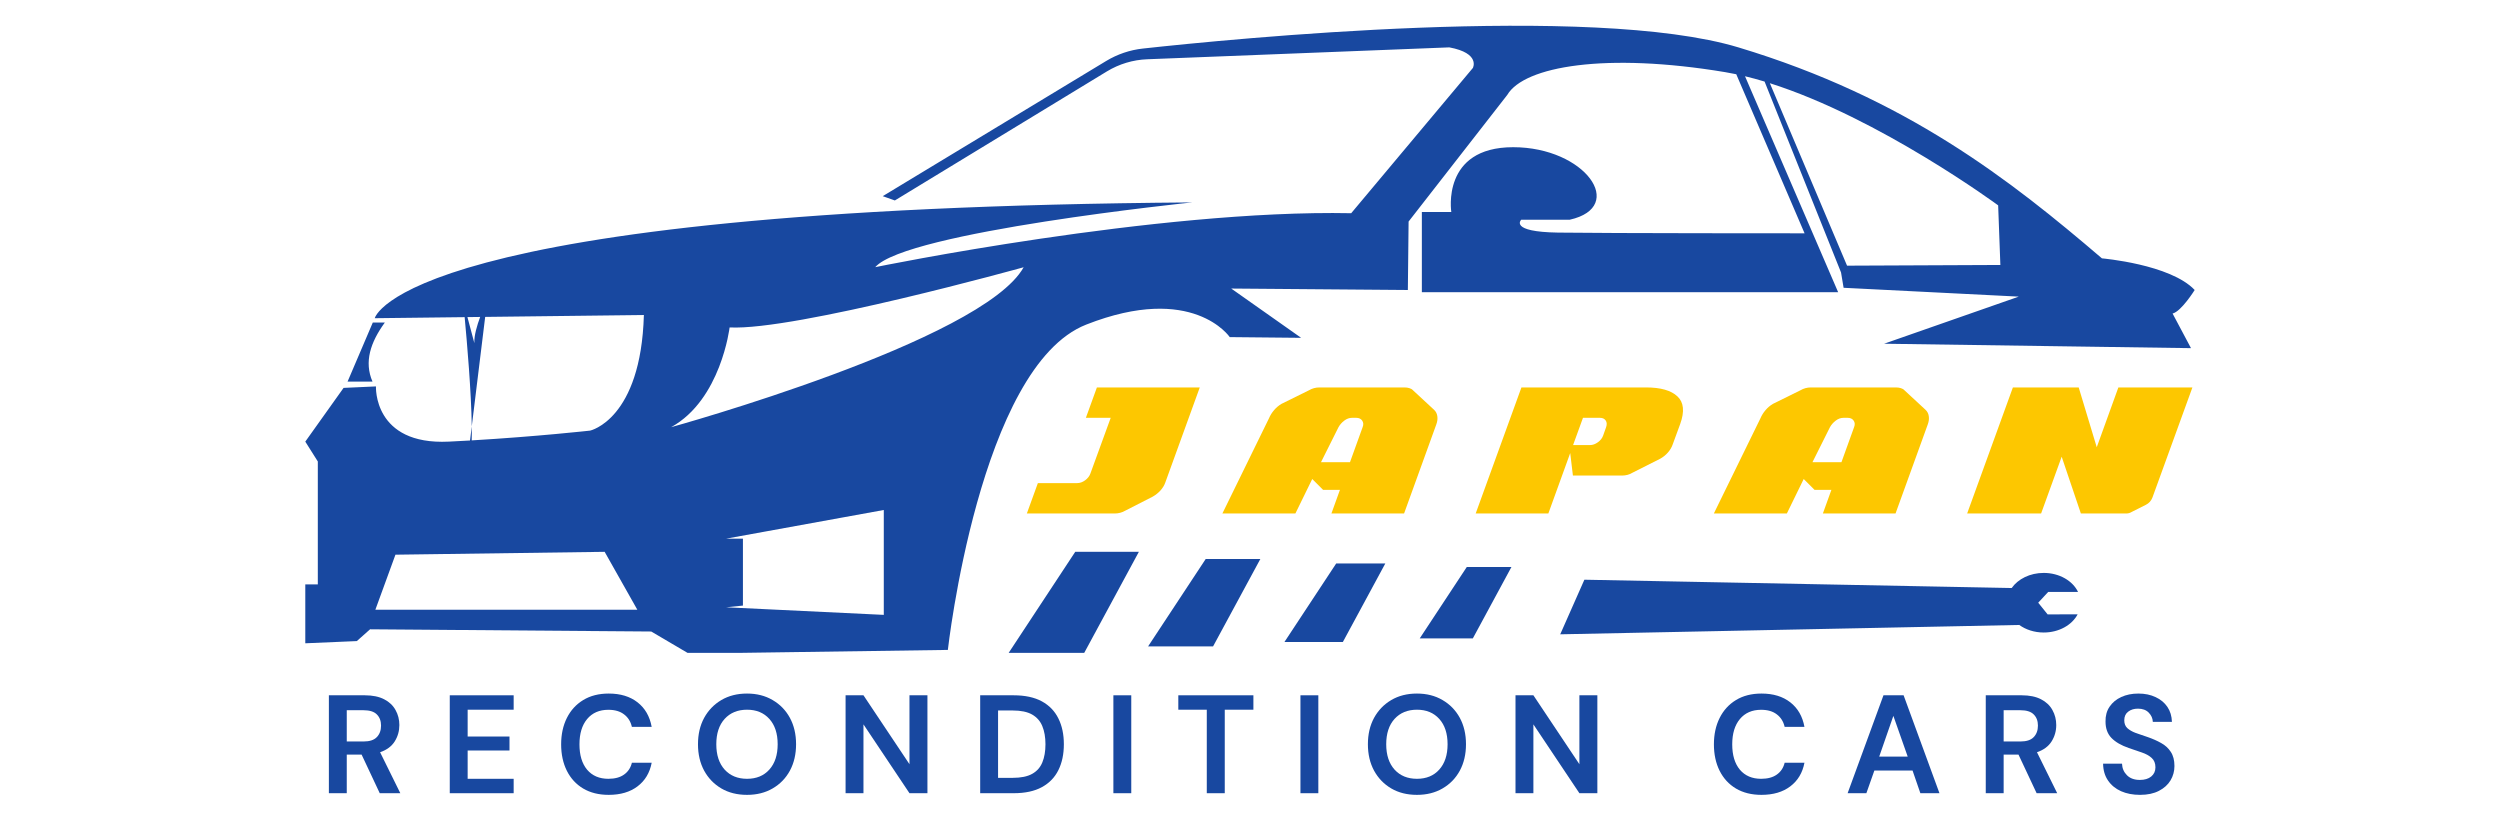 <svg xmlns="http://www.w3.org/2000/svg" xmlns:xlink="http://www.w3.org/1999/xlink" width="600" zoomAndPan="magnify" viewBox="0 0 450 150" height="200" preserveAspectRatio="xMidYMid meet" version="1.0"><defs><g/><clipPath id="28d9b13b96"><path d="M 54.727 4 L 395.516 4 L 395.516 117.52 L 54.727 117.52 Z M 54.727 4 " clip-rule="nonzero"/></clipPath><clipPath id="3c185cf24e"><path d="M 181 99 L 205 99 L 205 117.52 L 181 117.52 Z M 181 99 " clip-rule="nonzero"/></clipPath></defs><g clip-path="url(#28d9b13b96)"><path fill="#1848a0" d="M 332.469 47.82 L 318.574 14.977 C 338.316 21.23 359.668 36.965 359.668 36.965 L 360.066 47.695 Z M 120.805 76.891 C 129.781 71.938 131.328 58.938 131.328 58.938 C 143.09 59.555 184.258 48.105 184.258 48.105 C 176.828 61.414 120.805 76.891 120.805 76.891 Z M 159.082 110.676 L 130.711 109.312 L 133.727 109.004 L 133.727 96.957 L 130.711 96.957 L 159.082 91.797 Z M 67.566 109.75 L 71.18 99.844 L 108.836 99.328 L 114.719 109.75 Z M 85.383 61.758 C 85.074 60.555 84.566 58.668 84.137 57.078 L 86.43 57.051 C 85.859 58.582 85.32 60.406 85.383 61.758 Z M 395.043 52.199 C 390.672 47.562 378.348 46.504 378.348 46.504 C 361.922 32.461 343.109 17.621 312.902 8.527 C 286.512 0.574 221.684 6.992 205.734 8.738 C 203.391 8.992 201.133 9.754 199.113 10.977 L 158.891 35.309 L 161.074 36.082 L 199.246 12.852 C 201.438 11.52 203.93 10.766 206.492 10.668 L 260.879 8.527 C 266.535 9.582 265.117 12.234 265.117 12.234 L 243.215 38.379 C 208.238 37.672 157.543 48.09 157.543 48.09 C 163.02 41.734 214.598 36.434 214.598 36.434 C 72.043 37.496 67.453 57.277 67.453 57.277 L 83.637 57.086 C 84.062 61.609 84.832 70.504 84.918 76.75 L 87.332 57.043 L 115.898 56.703 C 115.367 75.52 106.227 77.508 106.227 77.508 C 106.227 77.508 96.723 78.57 84.906 79.27 C 84.93 78.5 84.93 77.652 84.918 76.75 L 84.605 79.289 C 83.355 79.359 82.082 79.426 80.789 79.492 C 67.145 80.156 67.672 69.555 67.672 69.555 L 61.844 69.82 L 54.953 79.492 L 57.207 83.066 L 57.207 105.191 L 54.953 105.191 L 54.953 115.793 L 64.227 115.395 L 66.613 113.273 L 117.223 113.672 L 123.98 117.648 L 170.613 116.984 C 170.613 116.984 176.309 65.98 195.52 58.426 C 214.73 50.875 221.355 60.68 221.355 60.68 L 234.207 60.809 L 221.621 51.938 L 253.414 52.199 L 253.547 39.879 L 271.305 17.09 C 274.348 11.922 289.055 9.406 310.516 12.984 C 311.184 13.094 311.852 13.223 312.527 13.363 L 324.824 41.996 C 324.824 41.996 289.32 41.996 280.441 41.867 C 271.566 41.734 273.82 39.547 273.82 39.547 L 282.562 39.547 C 292.898 37.227 285.344 26.496 272.363 26.496 C 259.379 26.496 261.234 38.156 261.234 38.156 L 255.934 38.156 L 255.934 52.598 L 330.867 52.598 L 314.102 13.723 C 315.266 14 316.441 14.324 317.625 14.68 L 331.387 49.047 L 331.848 51.801 L 363.379 53.391 L 339.137 61.871 L 394.379 62.668 L 391.066 56.438 C 392.656 56.039 395.043 52.199 395.043 52.199 " fill-opacity="1" fill-rule="nonzero"/></g><path fill="#1848a0" d="M 69.27 58.059 L 67.102 58.059 L 62.562 68.688 L 67.051 68.688 C 65.504 65.145 66.691 61.602 69.27 58.059 " fill-opacity="1" fill-rule="nonzero"/><g clip-path="url(#3c185cf24e)"><path fill="#1848a0" d="M 181.473 117.648 L 195.09 117.648 L 204.996 99.328 L 193.543 99.328 L 181.473 117.648 " fill-opacity="1" fill-rule="nonzero"/></g><path fill="#1848a0" d="M 206.656 116.352 L 218.352 116.352 L 226.859 100.625 L 217.023 100.625 L 206.656 116.352 " fill-opacity="1" fill-rule="nonzero"/><path fill="#1848a0" d="M 231.199 115.559 L 241.715 115.559 L 249.359 101.418 L 240.52 101.418 L 231.199 115.559 " fill-opacity="1" fill-rule="nonzero"/><path fill="#1848a0" d="M 255.551 114.914 L 265.109 114.914 L 272.059 102.059 L 264.023 102.059 L 255.551 114.914 " fill-opacity="1" fill-rule="nonzero"/><path fill="#1848a0" d="M 366.879 108.488 L 368.672 106.551 L 374.047 106.547 C 373.082 104.543 370.684 103.125 367.867 103.125 C 365.391 103.125 363.238 104.223 362.102 105.848 L 362.098 105.844 L 285.188 104.348 L 280.84 114.176 L 363.461 112.492 L 363.457 112.484 C 364.629 113.332 366.172 113.852 367.867 113.852 C 370.613 113.852 372.973 112.5 373.977 110.574 L 368.574 110.594 L 366.879 108.488 " fill-opacity="1" fill-rule="nonzero"/><g fill="#fdc700" fill-opacity="1"><g transform="translate(183.958, 92.427)"><g><path d="M 15.969 -17.219 L 11.5 -17.219 L 13.484 -22.688 L 32 -22.688 L 25.797 -5.578 C 25.629 -5.086 25.344 -4.613 24.938 -4.156 C 24.531 -3.707 24.062 -3.332 23.531 -3.031 L 18.609 -0.516 C 18.305 -0.336 17.992 -0.207 17.672 -0.125 C 17.348 -0.039 17.023 0 16.703 0 L 0.875 0 L 2.859 -5.469 L 9.938 -5.469 C 10.426 -5.469 10.898 -5.633 11.359 -5.969 C 11.828 -6.312 12.145 -6.719 12.312 -7.188 Z M 15.969 -17.219 "/></g></g></g><g fill="#fdc700" fill-opacity="1"><g transform="translate(219.546, 92.427)"><g><path d="M 33.188 0 L 20.109 0 L 21.641 -4.25 L 18.609 -4.25 L 16.656 -6.203 L 13.625 0 L 0.484 0 L 8.859 -17.109 C 9.086 -17.648 9.395 -18.145 9.781 -18.594 C 10.164 -19.051 10.613 -19.43 11.125 -19.734 L 16.062 -22.172 C 16.645 -22.516 17.273 -22.688 17.953 -22.688 L 33.25 -22.688 C 33.582 -22.688 33.879 -22.645 34.141 -22.562 C 34.41 -22.488 34.629 -22.359 34.797 -22.172 L 38.594 -18.656 C 38.914 -18.352 39.109 -17.973 39.172 -17.516 C 39.242 -17.066 39.188 -16.582 39 -16.062 Z M 21.375 -15.516 L 18.234 -9.234 L 23.453 -9.234 L 25.719 -15.516 C 25.906 -15.973 25.883 -16.367 25.656 -16.703 C 25.426 -17.047 25.066 -17.219 24.578 -17.219 L 23.812 -17.219 C 23.32 -17.219 22.852 -17.047 22.406 -16.703 C 21.969 -16.367 21.625 -15.973 21.375 -15.516 Z M 21.375 -15.516 "/></g></g></g><g fill="#fdc700" fill-opacity="1"><g transform="translate(264.405, 92.427)"><g><path d="M 18.719 -6.828 L 18.234 -10.875 L 14.297 0 L 1.219 0 L 9.453 -22.688 L 31.891 -22.688 C 34.516 -22.688 36.395 -22.148 37.531 -21.078 C 38.676 -20.016 38.844 -18.359 38.031 -16.109 L 36.672 -12.406 C 36.504 -11.914 36.223 -11.441 35.828 -10.984 C 35.441 -10.535 34.977 -10.16 34.438 -9.859 L 29.484 -7.359 C 29.18 -7.172 28.867 -7.035 28.547 -6.953 C 28.223 -6.867 27.898 -6.828 27.578 -6.828 Z M 20.531 -17.219 L 18.75 -12.312 L 21.781 -12.312 C 22.27 -12.312 22.742 -12.477 23.203 -12.812 C 23.672 -13.145 23.988 -13.547 24.156 -14.016 L 24.688 -15.516 C 24.863 -16.004 24.844 -16.41 24.625 -16.734 C 24.406 -17.055 24.062 -17.219 23.594 -17.219 Z M 20.531 -17.219 "/></g></g></g><g fill="#fdc700" fill-opacity="1"><g transform="translate(308.009, 92.427)"><g><path d="M 33.188 0 L 20.109 0 L 21.641 -4.25 L 18.609 -4.25 L 16.656 -6.203 L 13.625 0 L 0.484 0 L 8.859 -17.109 C 9.086 -17.648 9.395 -18.145 9.781 -18.594 C 10.164 -19.051 10.613 -19.43 11.125 -19.734 L 16.062 -22.172 C 16.645 -22.516 17.273 -22.688 17.953 -22.688 L 33.25 -22.688 C 33.582 -22.688 33.879 -22.645 34.141 -22.562 C 34.41 -22.488 34.629 -22.359 34.797 -22.172 L 38.594 -18.656 C 38.914 -18.352 39.109 -17.973 39.172 -17.516 C 39.242 -17.066 39.188 -16.582 39 -16.062 Z M 21.375 -15.516 L 18.234 -9.234 L 23.453 -9.234 L 25.719 -15.516 C 25.906 -15.973 25.883 -16.367 25.656 -16.703 C 25.426 -17.047 25.066 -17.219 24.578 -17.219 L 23.812 -17.219 C 23.32 -17.219 22.852 -17.047 22.406 -16.703 C 21.969 -16.367 21.625 -15.973 21.375 -15.516 Z M 21.375 -15.516 "/></g></g></g><g fill="#fdc700" fill-opacity="1"><g transform="translate(352.868, 92.427)"><g><path d="M 14.531 0 L 1.219 0 L 9.453 -22.688 L 21.297 -22.688 L 24.547 -11.922 L 28.438 -22.688 L 41.766 -22.688 L 34.578 -2.891 C 34.348 -2.285 33.953 -1.844 33.391 -1.562 L 30.844 -0.281 C 30.539 -0.094 30.219 0 29.875 0 L 21.688 0 L 18.234 -10.219 Z M 14.531 0 "/></g></g></g><g fill="#1848a0" fill-opacity="1"><g transform="translate(57.479, 142.778)"><g><path d="M 1.719 0 L 1.719 -17.625 L 8.188 -17.625 C 9.594 -17.625 10.754 -17.383 11.672 -16.906 C 12.586 -16.438 13.27 -15.789 13.719 -14.969 C 14.176 -14.156 14.406 -13.254 14.406 -12.266 C 14.406 -11.191 14.125 -10.207 13.562 -9.312 C 13 -8.426 12.125 -7.781 10.938 -7.375 L 14.578 0 L 10.875 0 L 7.609 -6.953 L 4.938 -6.953 L 4.938 0 Z M 4.938 -9.312 L 7.984 -9.312 C 9.055 -9.312 9.844 -9.57 10.344 -10.094 C 10.852 -10.613 11.109 -11.305 11.109 -12.172 C 11.109 -13.004 10.859 -13.672 10.359 -14.172 C 9.867 -14.68 9.066 -14.938 7.953 -14.938 L 4.938 -14.938 Z M 4.938 -9.312 "/></g></g></g><g fill="#1848a0" fill-opacity="1"><g transform="translate(79.239, 142.778)"><g><path d="M 1.719 0 L 1.719 -17.625 L 13.219 -17.625 L 13.219 -15.031 L 4.938 -15.031 L 4.938 -10.203 L 12.469 -10.203 L 12.469 -7.688 L 4.938 -7.688 L 4.938 -2.594 L 13.219 -2.594 L 13.219 0 Z M 1.719 0 "/></g></g></g><g fill="#1848a0" fill-opacity="1"><g transform="translate(99.865, 142.778)"><g><path d="M 9.703 0.297 C 7.922 0.297 6.391 -0.082 5.109 -0.844 C 3.836 -1.602 2.859 -2.664 2.172 -4.031 C 1.484 -5.406 1.141 -6.992 1.141 -8.797 C 1.141 -10.586 1.484 -12.172 2.172 -13.547 C 2.859 -14.922 3.836 -15.992 5.109 -16.766 C 6.391 -17.547 7.922 -17.938 9.703 -17.938 C 11.816 -17.938 13.547 -17.41 14.891 -16.359 C 16.242 -15.305 17.094 -13.832 17.438 -11.938 L 13.875 -11.938 C 13.656 -12.895 13.188 -13.645 12.469 -14.188 C 11.758 -14.738 10.816 -15.016 9.641 -15.016 C 8.016 -15.016 6.738 -14.457 5.812 -13.344 C 4.895 -12.238 4.438 -10.723 4.438 -8.797 C 4.438 -6.859 4.895 -5.336 5.812 -4.234 C 6.738 -3.141 8.016 -2.594 9.641 -2.594 C 10.816 -2.594 11.758 -2.848 12.469 -3.359 C 13.188 -3.867 13.656 -4.578 13.875 -5.484 L 17.438 -5.484 C 17.094 -3.672 16.242 -2.254 14.891 -1.234 C 13.547 -0.211 11.816 0.297 9.703 0.297 Z M 9.703 0.297 "/></g></g></g><g fill="#1848a0" fill-opacity="1"><g transform="translate(124.496, 142.778)"><g><path d="M 9.969 0.297 C 8.207 0.297 6.664 -0.086 5.344 -0.859 C 4.031 -1.629 3 -2.695 2.25 -4.062 C 1.508 -5.438 1.141 -7.02 1.141 -8.812 C 1.141 -10.613 1.508 -12.195 2.25 -13.562 C 3 -14.926 4.031 -15.992 5.344 -16.766 C 6.664 -17.547 8.207 -17.938 9.969 -17.938 C 11.719 -17.938 13.254 -17.547 14.578 -16.766 C 15.91 -15.992 16.945 -14.926 17.688 -13.562 C 18.426 -12.195 18.797 -10.613 18.797 -8.812 C 18.797 -7.02 18.426 -5.438 17.688 -4.062 C 16.945 -2.695 15.91 -1.629 14.578 -0.859 C 13.254 -0.086 11.719 0.297 9.969 0.297 Z M 9.969 -2.594 C 11.656 -2.594 12.992 -3.145 13.984 -4.25 C 14.984 -5.363 15.484 -6.883 15.484 -8.812 C 15.484 -10.75 14.984 -12.27 13.984 -13.375 C 12.992 -14.477 11.656 -15.031 9.969 -15.031 C 8.289 -15.031 6.945 -14.477 5.938 -13.375 C 4.938 -12.27 4.438 -10.75 4.438 -8.812 C 4.438 -6.883 4.938 -5.363 5.938 -4.25 C 6.945 -3.145 8.289 -2.594 9.969 -2.594 Z M 9.969 -2.594 "/></g></g></g><g fill="#1848a0" fill-opacity="1"><g transform="translate(150.486, 142.778)"><g><path d="M 1.719 0 L 1.719 -17.625 L 4.938 -17.625 L 13.219 -5.219 L 13.219 -17.625 L 16.453 -17.625 L 16.453 0 L 13.219 0 L 4.938 -12.391 L 4.938 0 Z M 1.719 0 "/></g></g></g><g fill="#1848a0" fill-opacity="1"><g transform="translate(174.714, 142.778)"><g><path d="M 1.719 0 L 1.719 -17.625 L 7.734 -17.625 C 9.797 -17.625 11.492 -17.258 12.828 -16.531 C 14.16 -15.801 15.148 -14.773 15.797 -13.453 C 16.453 -12.141 16.781 -10.594 16.781 -8.812 C 16.781 -7.031 16.453 -5.477 15.797 -4.156 C 15.148 -2.844 14.16 -1.82 12.828 -1.094 C 11.492 -0.363 9.797 0 7.734 0 Z M 4.938 -2.766 L 7.578 -2.766 C 9.055 -2.766 10.223 -3.004 11.078 -3.484 C 11.93 -3.961 12.539 -4.648 12.906 -5.547 C 13.281 -6.453 13.469 -7.539 13.469 -8.812 C 13.469 -10.07 13.281 -11.156 12.906 -12.062 C 12.539 -12.969 11.93 -13.664 11.078 -14.156 C 10.223 -14.645 9.055 -14.891 7.578 -14.891 L 4.938 -14.891 Z M 4.938 -2.766 "/></g></g></g><g fill="#1848a0" fill-opacity="1"><g transform="translate(198.69, 142.778)"><g><path d="M 1.719 0 L 1.719 -17.625 L 4.938 -17.625 L 4.938 0 Z M 1.719 0 "/></g></g></g><g fill="#1848a0" fill-opacity="1"><g transform="translate(211.409, 142.778)"><g><path d="M 5.812 0 L 5.812 -15.031 L 0.688 -15.031 L 0.688 -17.625 L 14.203 -17.625 L 14.203 -15.031 L 9.047 -15.031 L 9.047 0 Z M 5.812 0 "/></g></g></g><g fill="#1848a0" fill-opacity="1"><g transform="translate(232.362, 142.778)"><g><path d="M 1.719 0 L 1.719 -17.625 L 4.938 -17.625 L 4.938 0 Z M 1.719 0 "/></g></g></g><g fill="#1848a0" fill-opacity="1"><g transform="translate(245.081, 142.778)"><g><path d="M 9.969 0.297 C 8.207 0.297 6.664 -0.086 5.344 -0.859 C 4.031 -1.629 3 -2.695 2.25 -4.062 C 1.508 -5.438 1.141 -7.02 1.141 -8.812 C 1.141 -10.613 1.508 -12.195 2.25 -13.562 C 3 -14.926 4.031 -15.992 5.344 -16.766 C 6.664 -17.547 8.207 -17.938 9.969 -17.938 C 11.719 -17.938 13.254 -17.547 14.578 -16.766 C 15.91 -15.992 16.945 -14.926 17.688 -13.562 C 18.426 -12.195 18.797 -10.613 18.797 -8.812 C 18.797 -7.02 18.426 -5.438 17.688 -4.062 C 16.945 -2.695 15.91 -1.629 14.578 -0.859 C 13.254 -0.086 11.719 0.297 9.969 0.297 Z M 9.969 -2.594 C 11.656 -2.594 12.992 -3.145 13.984 -4.25 C 14.984 -5.363 15.484 -6.883 15.484 -8.812 C 15.484 -10.75 14.984 -12.27 13.984 -13.375 C 12.992 -14.477 11.656 -15.031 9.969 -15.031 C 8.289 -15.031 6.945 -14.477 5.938 -13.375 C 4.938 -12.27 4.438 -10.75 4.438 -8.812 C 4.438 -6.883 4.938 -5.363 5.938 -4.25 C 6.945 -3.145 8.289 -2.594 9.969 -2.594 Z M 9.969 -2.594 "/></g></g></g><g fill="#1848a0" fill-opacity="1"><g transform="translate(271.072, 142.778)"><g><path d="M 1.719 0 L 1.719 -17.625 L 4.938 -17.625 L 13.219 -5.219 L 13.219 -17.625 L 16.453 -17.625 L 16.453 0 L 13.219 0 L 4.938 -12.391 L 4.938 0 Z M 1.719 0 "/></g></g></g><g fill="#1848a0" fill-opacity="1"><g transform="translate(295.299, 142.778)"><g/></g></g><g fill="#1848a0" fill-opacity="1"><g transform="translate(307.363, 142.778)"><g><path d="M 9.703 0.297 C 7.922 0.297 6.391 -0.082 5.109 -0.844 C 3.836 -1.602 2.859 -2.664 2.172 -4.031 C 1.484 -5.406 1.141 -6.992 1.141 -8.797 C 1.141 -10.586 1.484 -12.172 2.172 -13.547 C 2.859 -14.922 3.836 -15.992 5.109 -16.766 C 6.391 -17.547 7.922 -17.938 9.703 -17.938 C 11.816 -17.938 13.547 -17.41 14.891 -16.359 C 16.242 -15.305 17.094 -13.832 17.438 -11.938 L 13.875 -11.938 C 13.656 -12.895 13.188 -13.645 12.469 -14.188 C 11.758 -14.738 10.816 -15.016 9.641 -15.016 C 8.016 -15.016 6.738 -14.457 5.812 -13.344 C 4.895 -12.238 4.438 -10.723 4.438 -8.797 C 4.438 -6.859 4.895 -5.336 5.812 -4.234 C 6.738 -3.141 8.016 -2.594 9.641 -2.594 C 10.816 -2.594 11.758 -2.848 12.469 -3.359 C 13.188 -3.867 13.656 -4.578 13.875 -5.484 L 17.438 -5.484 C 17.094 -3.672 16.242 -2.254 14.891 -1.234 C 13.547 -0.211 11.816 0.297 9.703 0.297 Z M 9.703 0.297 "/></g></g></g><g fill="#1848a0" fill-opacity="1"><g transform="translate(331.994, 142.778)"><g><path d="M 0.578 0 L 7.031 -17.625 L 10.656 -17.625 L 17.109 0 L 13.672 0 L 12.266 -4.078 L 5.391 -4.078 L 3.953 0 Z M 6.266 -6.594 L 11.391 -6.594 L 8.812 -13.922 Z M 6.266 -6.594 "/></g></g></g><g fill="#1848a0" fill-opacity="1"><g transform="translate(355.718, 142.778)"><g><path d="M 1.719 0 L 1.719 -17.625 L 8.188 -17.625 C 9.594 -17.625 10.754 -17.383 11.672 -16.906 C 12.586 -16.438 13.27 -15.789 13.719 -14.969 C 14.176 -14.156 14.406 -13.254 14.406 -12.266 C 14.406 -11.191 14.125 -10.207 13.562 -9.312 C 13 -8.426 12.125 -7.781 10.938 -7.375 L 14.578 0 L 10.875 0 L 7.609 -6.953 L 4.938 -6.953 L 4.938 0 Z M 4.938 -9.312 L 7.984 -9.312 C 9.055 -9.312 9.844 -9.57 10.344 -10.094 C 10.852 -10.613 11.109 -11.305 11.109 -12.172 C 11.109 -13.004 10.859 -13.672 10.359 -14.172 C 9.867 -14.68 9.066 -14.938 7.953 -14.938 L 4.938 -14.938 Z M 4.938 -9.312 "/></g></g></g><g fill="#1848a0" fill-opacity="1"><g transform="translate(377.478, 142.778)"><g><path d="M 7.734 0.297 C 6.441 0.297 5.301 0.078 4.312 -0.359 C 3.32 -0.805 2.539 -1.445 1.969 -2.281 C 1.395 -3.113 1.098 -4.125 1.078 -5.312 L 4.484 -5.312 C 4.516 -4.488 4.812 -3.797 5.375 -3.234 C 5.938 -2.672 6.711 -2.391 7.703 -2.391 C 8.555 -2.391 9.234 -2.594 9.734 -3 C 10.242 -3.414 10.5 -3.969 10.5 -4.656 C 10.5 -5.383 10.273 -5.945 9.828 -6.344 C 9.391 -6.75 8.801 -7.078 8.062 -7.328 C 7.32 -7.578 6.531 -7.848 5.688 -8.141 C 4.332 -8.609 3.297 -9.211 2.578 -9.953 C 1.867 -10.691 1.516 -11.672 1.516 -12.891 C 1.492 -13.93 1.738 -14.828 2.25 -15.578 C 2.758 -16.328 3.457 -16.906 4.344 -17.312 C 5.238 -17.727 6.27 -17.938 7.438 -17.938 C 8.602 -17.938 9.633 -17.723 10.531 -17.297 C 11.438 -16.879 12.145 -16.289 12.656 -15.531 C 13.164 -14.781 13.438 -13.883 13.469 -12.844 L 10.031 -12.844 C 10.008 -13.469 9.766 -14.02 9.297 -14.5 C 8.836 -14.977 8.195 -15.219 7.375 -15.219 C 6.676 -15.227 6.086 -15.051 5.609 -14.688 C 5.129 -14.332 4.891 -13.812 4.891 -13.125 C 4.891 -12.531 5.07 -12.062 5.438 -11.719 C 5.812 -11.375 6.316 -11.082 6.953 -10.844 C 7.586 -10.613 8.316 -10.363 9.141 -10.094 C 10.016 -9.789 10.812 -9.438 11.531 -9.031 C 12.258 -8.633 12.836 -8.102 13.266 -7.438 C 13.703 -6.781 13.922 -5.93 13.922 -4.891 C 13.922 -3.961 13.688 -3.102 13.219 -2.312 C 12.75 -1.531 12.051 -0.898 11.125 -0.422 C 10.207 0.055 9.078 0.297 7.734 0.297 Z M 7.734 0.297 "/></g></g></g></svg>
